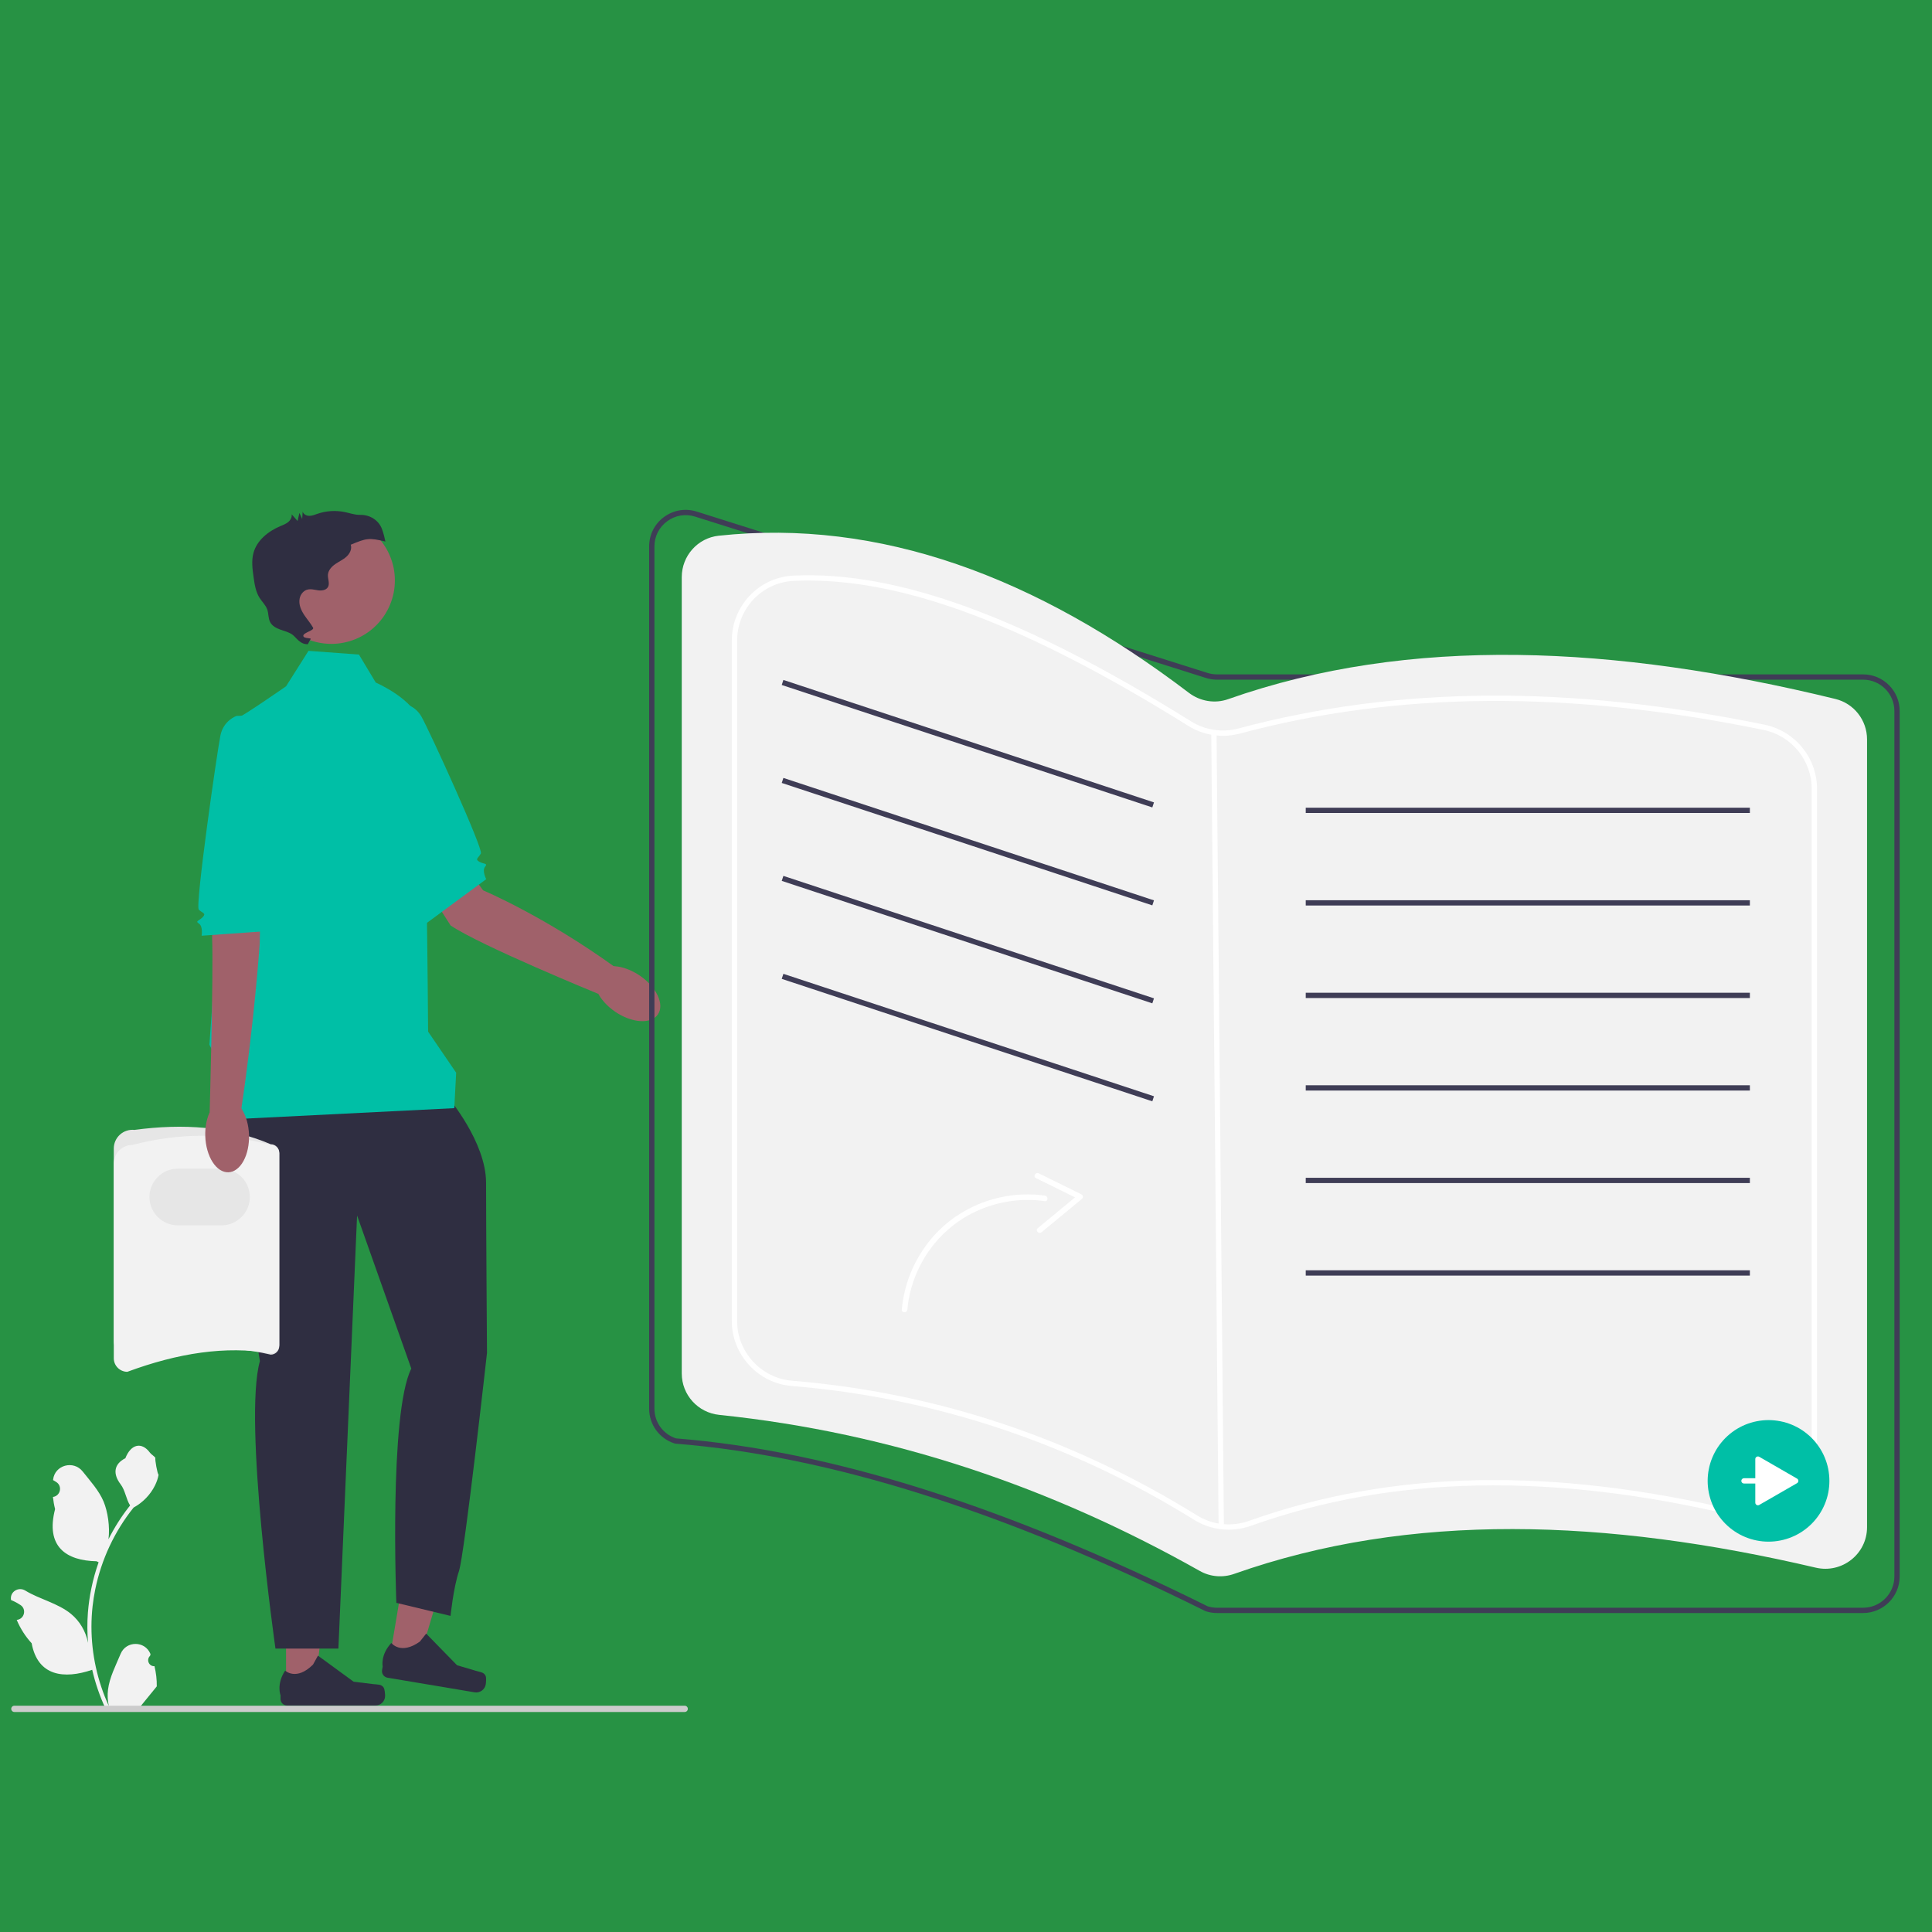 <svg xmlns="http://www.w3.org/2000/svg" xmlns:xlink="http://www.w3.org/1999/xlink" width="360" zoomAndPan="magnify" viewBox="0 0 270 270" height="360" preserveAspectRatio="xMidYMid meet" version="1.0"><defs><clipPath id="4429bf5fd6"><path d="M 35 71.254 L 54 71.254 L 54 91 L 35 91 Z M 35 71.254 " clip-rule="nonzero"/></clipPath><clipPath id="c1e357ab22"><path d="M 90 71.254 L 265.5 71.254 L 265.5 226 L 90 226 Z M 90 71.254 " clip-rule="nonzero"/></clipPath><clipPath id="4a763e9bf0"><path d="M 1.5 202 L 23 202 L 23 239 L 1.5 239 Z M 1.5 202 " clip-rule="nonzero"/></clipPath><clipPath id="ff452d3d0d"><path d="M 1.5 238 L 97 238 L 97 239.254 L 1.5 239.254 Z M 1.5 238 " clip-rule="nonzero"/></clipPath></defs><rect x="-27" width="324" fill="#ffffff" y="-27" height="324" fill-opacity="1"/><rect x="-27" width="324" fill="#279244" y="-27" height="324" fill-opacity="1"/><path fill="#a0616a" d="M 57.531 110.816 L 67.516 124.426 C 67.516 124.426 76.027 128 85.973 135.176 L 83.594 138.887 C 83.594 138.887 67.172 132.172 62.973 129.336 L 55.297 117.324 Z M 57.531 110.816 " fill-opacity="1" fill-rule="nonzero"/><path fill="#a0616a" d="M 89.418 136.344 C 89.695 136.535 89.961 136.742 90.215 136.961 C 90.465 137.18 90.699 137.406 90.914 137.648 C 91.129 137.887 91.32 138.133 91.488 138.383 C 91.656 138.633 91.801 138.883 91.918 139.137 C 92.035 139.387 92.125 139.633 92.184 139.879 C 92.246 140.121 92.277 140.355 92.281 140.582 C 92.281 140.809 92.254 141.02 92.199 141.219 C 92.141 141.418 92.055 141.602 91.945 141.766 C 91.832 141.934 91.691 142.078 91.523 142.203 C 91.359 142.328 91.172 142.43 90.961 142.512 C 90.75 142.59 90.52 142.648 90.27 142.68 C 90.02 142.711 89.754 142.719 89.477 142.699 C 89.199 142.684 88.914 142.641 88.621 142.574 C 88.324 142.508 88.027 142.418 87.727 142.305 C 87.426 142.191 87.125 142.059 86.828 141.906 C 86.535 141.75 86.246 141.578 85.965 141.387 C 85.688 141.195 85.422 140.992 85.172 140.773 C 84.918 140.555 84.688 140.324 84.473 140.086 C 84.258 139.844 84.066 139.602 83.895 139.352 C 83.727 139.098 83.582 138.848 83.465 138.598 C 83.348 138.344 83.258 138.098 83.199 137.855 C 83.137 137.609 83.105 137.375 83.105 137.148 C 83.102 136.926 83.129 136.711 83.184 136.512 C 83.242 136.312 83.328 136.129 83.441 135.965 C 83.555 135.801 83.691 135.652 83.859 135.527 C 84.023 135.402 84.211 135.301 84.426 135.219 C 84.637 135.141 84.867 135.086 85.113 135.055 C 85.363 135.02 85.629 135.016 85.906 135.031 C 86.184 135.051 86.469 135.09 86.766 135.156 C 87.059 135.223 87.355 135.312 87.66 135.426 C 87.961 135.539 88.258 135.672 88.555 135.828 C 88.852 135.98 89.137 136.156 89.418 136.344 Z M 89.418 136.344 " fill-opacity="1" fill-rule="nonzero"/><path fill="#00bfa6" d="M 52.652 99.199 L 55.918 98.273 C 55.918 98.273 57.82 98.277 58.895 100.141 C 59.965 102.008 67.562 118.637 67.203 119.281 C 66.844 119.926 66.34 120.07 66.984 120.43 C 67.629 120.789 68.223 120.605 67.781 121.145 C 67.34 121.684 67.949 122.867 67.949 122.867 L 59.57 129.043 Z M 52.652 99.199 " fill-opacity="1" fill-rule="nonzero"/><path fill="#a0616a" d="M 39.977 235.961 L 43.961 235.961 L 45.859 220.609 L 39.977 220.609 Z M 39.977 235.961 " fill-opacity="1" fill-rule="nonzero"/><path fill="#2f2e41" d="M 53.633 235.871 C 53.758 236.082 53.82 236.754 53.82 236.996 C 53.82 237.742 53.215 238.348 52.469 238.348 L 40.125 238.348 C 39.617 238.348 39.203 237.934 39.203 237.426 L 39.203 236.914 C 39.203 236.914 38.594 235.371 39.848 233.469 C 39.848 233.469 41.41 234.957 43.746 232.625 L 44.434 231.379 L 49.418 235.02 L 52.18 235.359 C 52.785 235.434 53.32 235.348 53.633 235.871 Z M 53.633 235.871 " fill-opacity="1" fill-rule="nonzero"/><path fill="#a0616a" d="M 54.402 232.082 L 58.332 232.742 L 62.75 217.914 L 56.949 216.941 Z M 54.402 232.082 " fill-opacity="1" fill-rule="nonzero"/><path fill="#2f2e41" d="M 67.883 234.254 C 67.973 234.48 67.926 235.156 67.883 235.395 C 67.762 236.129 67.062 236.625 66.328 236.504 L 54.152 234.461 C 53.652 234.375 53.312 233.902 53.395 233.398 L 53.48 232.895 C 53.48 232.895 53.137 231.27 54.691 229.605 C 54.691 229.605 55.984 231.332 58.672 229.418 L 59.559 228.301 L 63.871 232.719 L 66.539 233.508 C 67.121 233.684 67.664 233.688 67.883 234.254 Z M 67.883 234.254 " fill-opacity="1" fill-rule="nonzero"/><path fill="#2f2e41" d="M 62.574 153.305 C 62.574 153.305 67.93 159.566 67.93 165.305 C 67.93 171.043 68.059 189.07 68.059 189.07 C 68.059 189.07 64.922 217.219 64.141 219.566 C 63.355 221.914 62.965 225.824 62.965 225.824 L 55.391 224 C 55.391 224 54.344 197.52 57.48 191.262 L 49.902 169.867 L 47.293 230.391 L 38.496 230.391 C 38.496 230.391 33.969 198.566 36.32 190.219 C 36.32 190.219 31.094 158.391 32.402 156.562 C 33.707 154.738 62.574 153.305 62.574 153.305 Z M 62.574 153.305 " fill-opacity="1" fill-rule="nonzero"/><path fill="#00bfa6" d="M 43.113 90.957 L 50.164 91.477 L 52.516 95.391 C 52.516 95.391 58 97.738 58.785 101.129 C 59.57 104.52 59.828 144.172 59.828 144.172 L 63.75 149.914 L 63.488 154.867 L 32.141 156.434 L 32.141 151.668 L 29.266 146 C 29.266 146 32.402 100.609 33.184 100.348 C 33.969 100.086 39.977 95.91 39.977 95.91 Z M 43.113 90.957 " fill-opacity="1" fill-rule="nonzero"/><path fill="#a0616a" d="M 55.184 81.113 C 55.184 81.699 55.129 82.273 55.016 82.844 C 54.902 83.418 54.73 83.973 54.508 84.508 C 54.285 85.047 54.012 85.559 53.688 86.043 C 53.363 86.527 52.996 86.977 52.582 87.387 C 52.172 87.797 51.723 88.168 51.238 88.488 C 50.754 88.812 50.242 89.086 49.703 89.309 C 49.164 89.531 48.609 89.699 48.035 89.812 C 47.465 89.926 46.887 89.984 46.305 89.984 C 45.719 89.984 45.145 89.926 44.57 89.812 C 44 89.699 43.445 89.531 42.906 89.309 C 42.367 89.086 41.855 88.812 41.371 88.488 C 40.883 88.168 40.438 87.797 40.023 87.387 C 39.609 86.977 39.242 86.527 38.918 86.043 C 38.594 85.559 38.32 85.047 38.098 84.508 C 37.875 83.973 37.707 83.418 37.594 82.844 C 37.48 82.273 37.422 81.699 37.422 81.113 C 37.422 80.531 37.48 79.957 37.594 79.383 C 37.707 78.812 37.875 78.258 38.098 77.723 C 38.32 77.184 38.594 76.672 38.918 76.188 C 39.242 75.703 39.609 75.254 40.023 74.844 C 40.438 74.43 40.883 74.062 41.371 73.742 C 41.855 73.418 42.367 73.145 42.906 72.922 C 43.445 72.699 44 72.531 44.57 72.414 C 45.145 72.301 45.719 72.246 46.305 72.246 C 46.887 72.246 47.465 72.301 48.035 72.414 C 48.609 72.531 49.164 72.699 49.703 72.922 C 50.242 73.145 50.754 73.418 51.238 73.742 C 51.723 74.062 52.172 74.43 52.582 74.844 C 52.996 75.254 53.363 75.703 53.688 76.188 C 54.012 76.672 54.285 77.184 54.508 77.723 C 54.73 78.258 54.902 78.812 55.016 79.383 C 55.129 79.957 55.184 80.531 55.184 81.113 Z M 55.184 81.113 " fill-opacity="1" fill-rule="nonzero"/><g clip-path="url(#4429bf5fd6)"><path fill="#2f2e41" d="M 53.398 73.98 C 52.945 72.699 51.691 71.926 50.332 71.953 C 50.277 71.957 50.219 71.957 50.16 71.953 C 49.477 71.926 48.82 71.691 48.148 71.555 C 46.898 71.301 45.582 71.387 44.375 71.801 C 44 71.93 43.621 72.09 43.227 72.09 C 42.828 72.09 42.398 71.871 42.301 71.488 C 42.277 71.836 42.254 72.184 42.23 72.531 C 42.102 72.25 41.973 71.969 41.844 71.688 L 41.586 72.809 L 40.758 71.871 C 40.832 72.285 40.59 72.703 40.262 72.969 C 39.938 73.23 39.531 73.379 39.145 73.543 C 37.473 74.254 35.906 75.512 35.426 77.262 C 35.121 78.367 35.281 79.539 35.441 80.672 C 35.582 81.676 35.738 82.715 36.285 83.566 C 36.633 84.113 37.137 84.574 37.352 85.188 C 37.551 85.762 37.473 86.414 37.758 86.949 C 38.039 87.488 38.625 87.793 39.199 87.996 C 39.773 88.199 40.383 88.344 40.875 88.699 C 41.371 89.059 41.941 90.082 43.02 90.027 L 43.367 89.375 C 43.723 89.086 42.402 89.316 42.387 88.855 C 42.375 88.395 43.977 88.109 43.75 87.711 C 43.402 87.098 42.93 86.562 42.539 85.977 C 42.078 85.293 41.715 84.488 41.875 83.652 C 41.938 83.328 42.09 83.02 42.32 82.785 C 42.992 82.102 43.738 82.402 44.465 82.5 C 44.965 82.566 45.562 82.488 45.824 82.055 C 46.125 81.551 45.789 80.906 45.828 80.316 C 45.875 79.695 46.348 79.184 46.859 78.828 C 47.375 78.473 47.961 78.215 48.422 77.793 C 48.887 77.371 49.215 76.715 49.016 76.125 C 51.211 75.211 51.547 75.125 53.859 75.68 C 53.746 75.105 53.594 74.535 53.398 73.98 Z M 53.398 73.98 " fill-opacity="1" fill-rule="nonzero"/></g><path fill="#e6e6e6" d="M 15.902 187.422 L 15.902 160.5 C 15.902 159.762 16.219 159.055 16.766 158.562 C 17.316 158.066 18.055 157.828 18.789 157.906 C 25.602 156.988 32.02 157.426 37.836 159.91 C 38.492 159.91 39.027 160.445 39.027 161.105 L 39.027 188.121 C 39.027 188.777 38.492 189.312 37.836 189.312 C 31.434 187.812 24.68 188.203 17.797 189.312 C 16.754 189.312 15.902 188.465 15.902 187.422 Z M 15.902 187.422 " fill-opacity="1" fill-rule="nonzero"/><path fill="#f2f2f2" d="M 15.902 189.82 L 15.902 162.613 C 15.902 161.172 17.074 160.004 18.516 160.004 C 25.031 158.301 31.469 158.297 37.836 160.004 C 38.492 160.004 39.027 160.539 39.027 161.195 L 39.027 187.938 C 39.027 188.594 38.496 189.129 37.836 189.129 C 31.562 188.039 24.84 189.102 17.797 191.711 C 16.754 191.711 15.902 190.863 15.902 189.82 Z M 15.902 189.82 " fill-opacity="1" fill-rule="nonzero"/><path fill="#e6e6e6" d="M 30.945 171.246 L 24.855 171.246 C 22.668 171.246 20.887 169.469 20.887 167.285 C 20.887 165.098 22.668 163.32 24.855 163.32 L 30.945 163.32 C 33.137 163.32 34.914 165.098 34.914 167.285 C 34.914 169.469 33.137 171.246 30.945 171.246 Z M 30.945 171.246 " fill-opacity="1" fill-rule="nonzero"/><path fill="#a0616a" d="M 36.531 117.809 L 36.297 131.855 C 36.297 131.855 35.555 142.801 33.703 155.121 L 29.301 155.402 C 29.301 155.402 29.84 136.168 29.645 131.105 L 29.957 119.863 Z M 36.531 117.809 " fill-opacity="1" fill-rule="nonzero"/><path fill="#a0616a" d="M 34.801 158.586 C 34.809 158.922 34.801 159.258 34.773 159.59 C 34.746 159.922 34.699 160.246 34.633 160.559 C 34.566 160.875 34.484 161.172 34.383 161.457 C 34.277 161.742 34.16 162.008 34.027 162.25 C 33.895 162.492 33.746 162.711 33.586 162.906 C 33.426 163.098 33.254 163.262 33.074 163.398 C 32.895 163.531 32.707 163.637 32.512 163.711 C 32.316 163.781 32.117 163.82 31.918 163.828 C 31.719 163.836 31.52 163.809 31.32 163.75 C 31.121 163.691 30.926 163.598 30.734 163.477 C 30.547 163.355 30.363 163.203 30.191 163.02 C 30.02 162.836 29.855 162.629 29.707 162.395 C 29.555 162.164 29.422 161.906 29.301 161.629 C 29.18 161.352 29.074 161.059 28.988 160.75 C 28.898 160.441 28.832 160.121 28.781 159.793 C 28.73 159.465 28.699 159.129 28.688 158.793 C 28.676 158.453 28.684 158.121 28.711 157.789 C 28.738 157.457 28.789 157.133 28.852 156.816 C 28.918 156.504 29.004 156.203 29.105 155.918 C 29.207 155.637 29.324 155.371 29.457 155.129 C 29.594 154.883 29.738 154.668 29.898 154.473 C 30.062 154.281 30.23 154.117 30.414 153.98 C 30.594 153.844 30.781 153.742 30.977 153.668 C 31.172 153.594 31.367 153.555 31.566 153.551 C 31.77 153.543 31.969 153.57 32.168 153.629 C 32.367 153.688 32.562 153.777 32.75 153.902 C 32.941 154.023 33.121 154.176 33.297 154.359 C 33.469 154.539 33.629 154.746 33.781 154.98 C 33.93 155.215 34.066 155.469 34.188 155.746 C 34.309 156.023 34.41 156.316 34.5 156.625 C 34.586 156.934 34.656 157.254 34.707 157.586 C 34.758 157.914 34.789 158.246 34.801 158.586 Z M 34.801 158.586 " fill-opacity="1" fill-rule="nonzero"/><path fill="#00bfa6" d="M 36.461 99.926 L 33.066 100.051 C 33.066 100.051 31.262 100.637 30.812 102.742 C 30.367 104.848 27.242 126.629 27.781 127.129 C 28.324 127.633 28.844 127.613 28.344 128.152 C 27.84 128.695 27.223 128.703 27.805 129.078 C 28.391 129.457 28.176 130.77 28.176 130.77 L 37.562 130.105 Z M 36.461 99.926 " fill-opacity="1" fill-rule="nonzero"/><g clip-path="url(#c1e357ab22)"><path fill="#3f3d56" d="M 260.367 225.422 L 170.074 225.422 C 169.551 225.422 169.031 225.34 168.531 225.184 L 168.477 225.164 C 140.207 211.129 115.965 203.473 94.371 201.75 L 94.289 201.73 C 92.152 201.059 90.719 199.102 90.719 196.863 L 90.719 76.363 C 90.719 74.719 91.48 73.215 92.809 72.242 C 94.137 71.273 95.801 71 97.375 71.496 L 168.754 94.043 C 169.184 94.176 169.625 94.246 170.074 94.246 L 260.367 94.246 C 263.188 94.246 265.48 96.535 265.48 99.352 L 265.48 220.316 C 265.48 223.129 263.188 225.422 260.367 225.422 Z M 168.781 224.488 C 169.199 224.617 169.637 224.684 170.074 224.684 L 260.367 224.684 C 262.781 224.684 264.742 222.723 264.742 220.316 L 264.742 99.352 C 264.742 96.945 262.781 94.984 260.367 94.984 L 170.074 94.984 C 169.551 94.984 169.031 94.906 168.531 94.746 L 97.148 72.199 C 95.805 71.773 94.383 72.008 93.246 72.84 C 92.109 73.672 91.457 74.957 91.457 76.363 L 91.457 196.863 C 91.457 198.762 92.668 200.426 94.473 201.016 C 116.145 202.754 140.453 210.43 168.781 224.488 Z M 168.781 224.488 " fill-opacity="1" fill-rule="nonzero"/></g><path fill="#f2f2f2" d="M 172.484 219.949 C 197.105 211.25 224.57 212.246 253.746 219.082 C 257.41 219.941 260.922 217.184 260.922 213.43 L 260.922 103.324 C 260.922 100.652 259.098 98.312 256.496 97.68 C 225.715 90.164 196.965 88.777 171.629 97.711 C 169.773 98.367 167.711 98.012 166.145 96.82 C 144.797 80.59 122.945 72.453 100.441 74.867 C 97.496 75.184 95.277 77.691 95.277 80.648 L 95.277 191.949 C 95.277 194.93 97.535 197.422 100.504 197.73 C 124.723 200.246 146.98 207.871 167.68 219.547 C 169.145 220.375 170.898 220.512 172.484 219.949 Z M 172.484 219.949 " fill-opacity="1" fill-rule="nonzero"/><path fill="#ffffff" d="M 171.695 213.773 C 170.016 213.773 168.367 213.316 166.91 212.414 C 149.527 201.629 130.59 195.332 110.621 193.691 C 105.938 193.309 102.27 189.32 102.27 184.613 L 102.27 89.543 C 102.27 84.664 106.062 80.664 110.898 80.441 C 125.438 79.762 143.09 86.238 166.449 100.809 C 168.426 102.039 170.828 102.406 173.043 101.812 C 195.242 95.863 219.305 95.688 246.613 101.281 C 250.852 102.152 253.93 105.91 253.93 110.219 L 253.93 203.016 C 253.93 205.816 252.668 208.418 250.469 210.152 C 248.254 211.898 245.402 212.523 242.648 211.871 C 216.816 205.73 194.633 206.176 174.836 213.227 C 173.809 213.594 172.746 213.773 171.695 213.773 Z M 112.973 81.133 C 112.285 81.133 111.605 81.148 110.934 81.18 C 106.492 81.383 103.012 85.059 103.012 89.543 L 103.012 184.613 C 103.012 188.938 106.379 192.602 110.68 192.957 C 130.766 194.605 149.816 200.941 167.301 211.785 C 169.477 213.133 172.133 213.406 174.586 212.531 L 174.711 212.879 L 174.586 212.531 C 194.523 205.43 216.844 204.977 242.816 211.152 C 245.352 211.754 247.973 211.18 250.008 209.57 C 252.031 207.977 253.188 205.59 253.188 203.016 L 253.188 110.219 C 253.188 106.258 250.359 102.805 246.465 102.008 C 219.273 96.438 195.32 96.605 173.234 102.527 C 170.82 103.172 168.207 102.777 166.055 101.434 C 143.918 87.625 126.969 81.133 112.973 81.133 Z M 112.973 81.133 " fill-opacity="1" fill-rule="nonzero"/><path fill="#ffffff" d="M 169.273 102.371 L 170.016 102.367 L 171.043 213.598 L 170.305 213.605 Z M 169.273 102.371 " fill-opacity="1" fill-rule="nonzero"/><path fill="#3f3d56" d="M 109.25 95.727 L 109.48 95.023 L 161.27 112.137 L 161.039 112.84 Z M 109.25 95.727 " fill-opacity="1" fill-rule="nonzero"/><path fill="#3f3d56" d="M 109.25 109.418 L 109.48 108.715 L 161.27 125.828 L 161.039 126.527 Z M 109.25 109.418 " fill-opacity="1" fill-rule="nonzero"/><path fill="#3f3d56" d="M 109.25 123.105 L 109.48 122.406 L 161.27 139.52 L 161.039 140.219 Z M 109.25 123.105 " fill-opacity="1" fill-rule="nonzero"/><path fill="#3f3d56" d="M 109.25 136.797 L 109.48 136.094 L 161.27 153.207 L 161.039 153.91 Z M 109.25 136.797 " fill-opacity="1" fill-rule="nonzero"/><path fill="#3f3d56" d="M 182.48 112.879 L 244.547 112.879 L 244.547 113.617 L 182.48 113.617 Z M 182.48 112.879 " fill-opacity="1" fill-rule="nonzero"/><path fill="#3f3d56" d="M 182.48 125.809 L 244.547 125.809 L 244.547 126.547 L 182.48 126.547 Z M 182.48 125.809 " fill-opacity="1" fill-rule="nonzero"/><path fill="#3f3d56" d="M 182.48 138.738 L 244.547 138.738 L 244.547 139.477 L 182.48 139.477 Z M 182.48 138.738 " fill-opacity="1" fill-rule="nonzero"/><path fill="#3f3d56" d="M 182.48 151.668 L 244.547 151.668 L 244.547 152.406 L 182.48 152.406 Z M 182.48 151.668 " fill-opacity="1" fill-rule="nonzero"/><path fill="#3f3d56" d="M 182.48 164.598 L 244.547 164.598 L 244.547 165.336 L 182.48 165.336 Z M 182.48 164.598 " fill-opacity="1" fill-rule="nonzero"/><path fill="#3f3d56" d="M 182.48 177.527 L 244.547 177.527 L 244.547 178.266 L 182.48 178.266 Z M 182.48 177.527 " fill-opacity="1" fill-rule="nonzero"/><g clip-path="url(#4a763e9bf0)"><path fill="#f2f2f2" d="M 21.586 232.852 C 20.82 232.898 20.398 231.949 20.977 231.398 L 21.035 231.168 C 21.027 231.152 21.02 231.133 21.012 231.113 C 20.238 229.273 17.621 229.289 16.855 231.129 C 16.176 232.766 15.309 234.402 15.094 236.133 C 15 236.898 15.043 237.676 15.211 238.422 C 13.617 234.949 12.781 231.152 12.781 227.336 C 12.781 226.375 12.832 225.418 12.941 224.461 C 13.027 223.68 13.152 222.902 13.309 222.129 C 14.16 217.965 16.008 214 18.672 210.684 C 19.953 209.984 21.02 208.895 21.664 207.586 C 21.895 207.113 22.078 206.605 22.164 206.086 C 22.02 206.105 21.613 203.891 21.723 203.754 C 21.52 203.445 21.156 203.293 20.938 202.992 C 19.832 201.5 18.312 201.758 17.52 203.789 C 15.824 204.645 15.809 206.059 16.848 207.422 C 17.512 208.289 17.602 209.461 18.18 210.391 C 18.121 210.465 18.059 210.539 18 210.617 C 16.906 212.02 15.957 213.527 15.16 215.109 C 15.387 213.352 15.051 211.23 14.484 209.863 C 13.836 208.305 12.625 206.992 11.559 205.645 C 10.277 204.027 7.648 204.734 7.422 206.785 C 7.422 206.805 7.418 206.824 7.414 206.844 C 7.574 206.934 7.73 207.027 7.883 207.129 C 8.746 207.699 8.449 209.039 7.422 209.199 L 7.398 209.203 C 7.457 209.773 7.555 210.336 7.699 210.895 C 6.328 216.18 9.285 218.105 13.504 218.191 C 13.598 218.238 13.688 218.289 13.781 218.332 C 13.355 219.535 13.012 220.77 12.758 222.02 C 12.531 223.121 12.375 224.238 12.285 225.359 C 12.176 226.773 12.188 228.195 12.305 229.609 L 12.297 229.559 C 11.996 228.004 11.148 226.551 9.922 225.543 C 8.094 224.043 5.508 223.492 3.535 222.285 C 2.586 221.703 1.367 222.453 1.535 223.555 L 1.543 223.605 C 1.836 223.727 2.121 223.863 2.398 224.02 C 2.559 224.109 2.715 224.203 2.863 224.305 C 3.73 224.875 3.43 226.215 2.406 226.375 L 2.383 226.375 C 2.367 226.379 2.352 226.383 2.336 226.383 C 2.84 227.578 3.543 228.688 4.422 229.645 C 5.277 234.262 8.953 234.699 12.887 233.355 C 13.316 235.223 13.945 237.051 14.754 238.793 L 21.418 238.793 C 21.441 238.719 21.465 238.645 21.484 238.57 C 20.867 238.605 20.246 238.57 19.641 238.461 C 20.137 237.852 20.629 237.242 21.125 236.637 C 21.137 236.625 21.145 236.613 21.156 236.602 C 21.406 236.289 21.66 235.984 21.91 235.672 C 21.926 234.719 21.812 233.773 21.586 232.852 Z M 21.586 232.852 " fill-opacity="1" fill-rule="nonzero"/></g><g clip-path="url(#ff452d3d0d)"><path fill="#cccccc" d="M 96.125 238.812 C 96.125 239.055 95.93 239.254 95.684 239.254 L 2.012 239.254 C 1.766 239.254 1.57 239.055 1.57 238.812 C 1.57 238.57 1.766 238.375 2.012 238.375 L 95.684 238.375 C 95.93 238.375 96.125 238.57 96.125 238.812 Z M 96.125 238.812 " fill-opacity="1" fill-rule="nonzero"/></g><path fill="#00bfa6" d="M 255.66 206.953 C 255.66 207.512 255.605 208.066 255.5 208.613 C 255.391 209.16 255.227 209.691 255.016 210.207 C 254.801 210.719 254.539 211.211 254.227 211.676 C 253.918 212.137 253.566 212.566 253.172 212.961 C 252.773 213.355 252.344 213.707 251.883 214.016 C 251.418 214.328 250.926 214.59 250.41 214.801 C 249.895 215.016 249.363 215.176 248.816 215.285 C 248.266 215.395 247.715 215.449 247.156 215.449 C 246.598 215.449 246.043 215.395 245.496 215.285 C 244.949 215.176 244.418 215.016 243.902 214.801 C 243.383 214.59 242.895 214.328 242.43 214.016 C 241.965 213.707 241.535 213.355 241.141 212.961 C 240.746 212.566 240.395 212.137 240.082 211.676 C 239.773 211.211 239.512 210.719 239.297 210.207 C 239.082 209.691 238.922 209.16 238.812 208.613 C 238.703 208.066 238.648 207.512 238.648 206.953 C 238.648 206.398 238.703 205.844 238.812 205.297 C 238.922 204.75 239.082 204.219 239.297 203.703 C 239.512 203.188 239.773 202.699 240.082 202.234 C 240.395 201.77 240.746 201.344 241.141 200.949 C 241.535 200.555 241.965 200.203 242.43 199.891 C 242.895 199.582 243.383 199.32 243.902 199.105 C 244.418 198.895 244.949 198.73 245.496 198.625 C 246.043 198.516 246.598 198.461 247.156 198.461 C 247.715 198.461 248.266 198.516 248.816 198.625 C 249.363 198.73 249.895 198.895 250.41 199.105 C 250.926 199.32 251.418 199.582 251.883 199.891 C 252.344 200.203 252.773 200.555 253.172 200.949 C 253.566 201.344 253.918 201.77 254.227 202.234 C 254.539 202.699 254.801 203.188 255.016 203.703 C 255.227 204.219 255.391 204.75 255.5 205.297 C 255.605 205.844 255.66 206.398 255.66 206.953 Z M 255.66 206.953 " fill-opacity="1" fill-rule="nonzero"/><path fill="#ffffff" d="M 251.141 206.637 L 245.859 203.59 C 245.613 203.449 245.305 203.625 245.305 203.91 L 245.305 206.586 L 243.723 206.586 C 243.52 206.586 243.352 206.75 243.352 206.953 C 243.352 207.16 243.52 207.324 243.723 207.324 L 245.305 207.324 L 245.305 210 C 245.305 210.281 245.613 210.461 245.859 210.316 L 251.141 207.273 C 251.387 207.133 251.387 206.777 251.141 206.637 Z M 251.141 206.637 " fill-opacity="1" fill-rule="nonzero"/><path fill="#ffffff" d="M 126.027 183.012 C 126.359 179.223 127.934 175.609 130.453 172.762 C 132.906 169.988 136.258 168.09 139.875 167.312 C 141.895 166.883 143.988 166.797 146.031 167.09 C 146.52 167.156 146.508 167.934 146.012 167.863 C 142.531 167.367 138.938 167.973 135.809 169.578 C 132.605 171.223 130.039 173.898 128.457 177.125 C 127.551 178.969 126.984 180.98 126.805 183.027 C 126.762 183.523 125.984 183.508 126.027 183.012 Z M 126.027 183.012 " fill-opacity="1" fill-rule="nonzero"/><path fill="#ffffff" d="M 145.172 163.977 L 151.148 166.922 C 151.363 167.027 151.398 167.383 151.215 167.535 L 145.559 172.203 C 145.176 172.52 144.637 171.961 145.02 171.645 L 150.68 166.973 L 150.746 167.586 L 144.77 164.641 C 144.32 164.418 144.727 163.758 145.172 163.977 Z M 145.172 163.977 " fill-opacity="1" fill-rule="nonzero"/></svg>